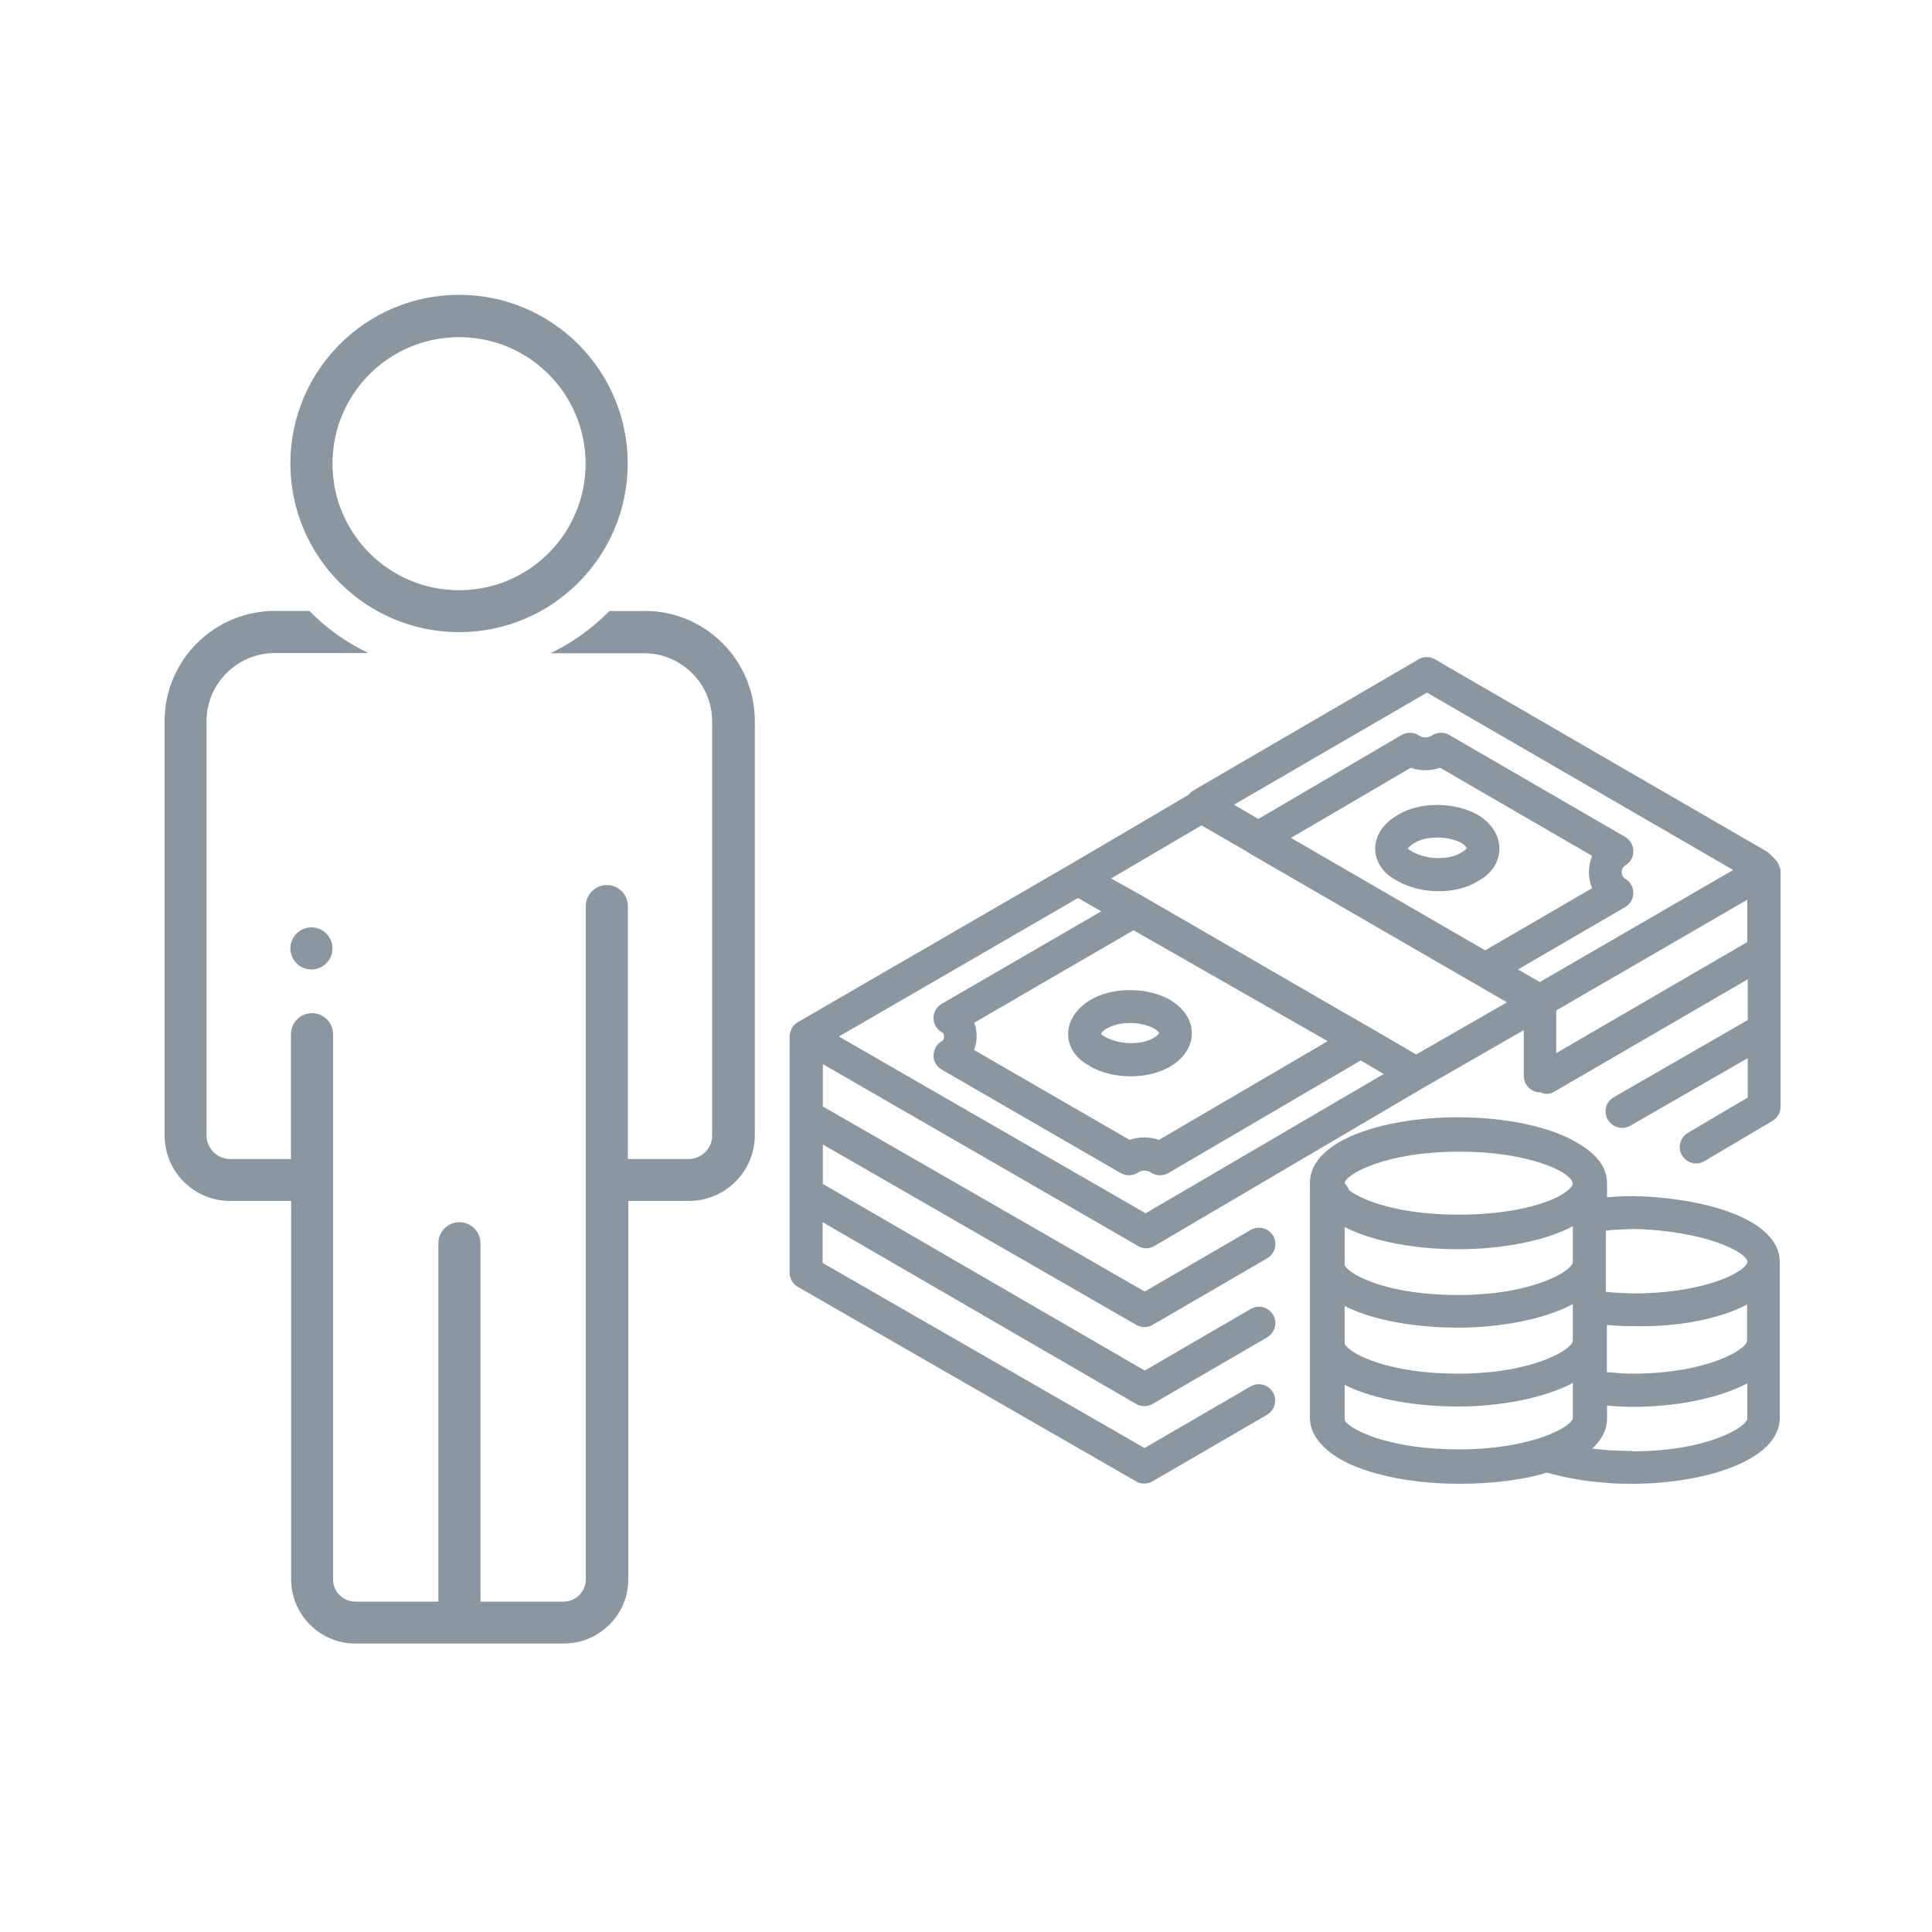 <?xml version="1.0" encoding="UTF-8"?><svg id="_レイヤー_2" xmlns="http://www.w3.org/2000/svg" viewBox="0 0 100 100"><defs><style>.cls-1{fill:#fff;}.cls-2{fill:#8b97a0;}</style></defs><g id="_レイヤー_1-2"><rect class="cls-1" width="100" height="100"/><path class="cls-2" d="M76.56,42.22s-.02-.01-.03-.02c-1.23-.72-3.1-.71-4.21,0-.75.44-1.16,1.08-1.14,1.78.02.67.46,1.27,1.14,1.61.62.36,1.39.54,2.15.54s1.49-.18,2.04-.53c.68-.37,1.08-.96,1.1-1.62.02-.68-.36-1.32-1.05-1.76ZM75.64,44.13c-.61.39-1.79.38-2.52-.04-.16-.08-.23-.16-.25-.16,0,0,0,0,0,0,0-.03.08-.14.33-.29.61-.39,1.77-.38,2.46,0,.2.13.25.24.25.26,0,.02-.05.1-.27.22Z"/><path class="cls-2" d="M56.4,55.18c.61.36,1.38.53,2.13.53s1.53-.18,2.11-.55c.68-.43,1.05-1.03,1.05-1.68s-.37-1.24-1.05-1.68c0,0-.02-.01-.03-.02-1.23-.72-3.1-.71-4.24.02-.72.46-1.12,1.12-1.08,1.81.03.65.46,1.23,1.11,1.56ZM57.29,53.24c.61-.39,1.77-.38,2.46,0,.18.12.25.22.25.22,0,.03-.07.13-.27.25-.61.39-1.79.38-2.52-.04-.16-.08-.21-.15-.22-.15.01-.04.08-.16.3-.29Z"/><path class="cls-2" d="M84.57,61.91s-.02,0-.04,0c-.01,0-.03,0-.04,0-.46,0-.89.03-1.31.06v-.73c0-.83-.56-1.51-1.46-2.04-1.46-.91-3.87-1.37-6.27-1.37-3.8,0-7.65,1.17-7.65,3.41v12.15c0,.56.26,1.05.7,1.48,1.24,1.27,4.14,1.93,7.02,1.93,1.75,0,3.33-.2,4.54-.58.15.04.31.08.46.12.12.03.24.06.37.09.28.06.56.11.85.16.09.01.17.03.25.04.34.05.68.08,1.03.11.06,0,.12.01.18.02.41.03.83.04,1.27.04,3.71,0,7.65-1.19,7.65-3.41v-8.07c0-2.23-3.91-3.33-7.57-3.41ZM84.11,63.63c.14,0,.27-.02.41-.02,3.85.09,5.93,1.25,5.93,1.71,0,.04-.04.09-.07.14-.02.03-.05.06-.08.1-.51.52-2.46,1.38-5.75,1.39-.14,0-.26-.01-.4-.02-.26,0-.53-.02-.78-.04-.08,0-.17-.02-.25-.03v-3.16c.08,0,.17-.02.25-.03.24-.02.49-.03.75-.04ZM81.41,63.46v1.86c0,.44-2.04,1.71-5.94,1.71-3.51,0-5.48-.95-5.87-1.52v-2c1.48.76,3.68,1.15,5.87,1.15s4.43-.4,5.9-1.17c.01,0,.03-.01.04-.02ZM69.6,67.6c1.5.76,3.73,1.12,5.87,1.12s4.45-.42,5.94-1.22v1.89c0,.44-2.04,1.71-5.94,1.71-3.51,0-5.48-.95-5.87-1.52v-1.98ZM81.41,61.24c0,.17-.27.43-.76.7-.92.47-2.67.93-5.18.93-3.05,0-4.94-.73-5.64-1.26-.02-.04-.03-.08-.05-.12-.07-.1-.17-.25-.18-.25,0-.42,2.04-1.63,5.94-1.63,2.69,0,4.47.57,5.33,1.07.34.22.53.42.53.56ZM69.6,73.47v-1.79c1.5.76,3.73,1.12,5.87,1.12s4.45-.42,5.94-1.22v1.81c0,.42-2.04,1.63-5.94,1.63-3.29,0-5.25-.86-5.78-1.38-.05-.06-.08-.12-.08-.17ZM83.19,68.58c.42.04.85.06,1.31.06.02,0,.03,0,.05,0,0,0,0,0,0,0h0c2.32.06,4.48-.38,5.88-1.12v1.87c0,.44-2.04,1.71-5.95,1.71-.43,0-.87-.04-1.31-.08v-2.44ZM84.49,75.1c-.35,0-.7-.01-1.04-.03-.02,0-.05,0-.07,0-.32-.02-.64-.05-.95-.09,0,0-.01,0-.02,0,.51-.47.77-.99.77-1.57v-.66c.43.04.87.07,1.31.07,2.19,0,4.45-.42,5.95-1.22v1.81c0,.44-2.04,1.71-5.95,1.71Z"/><path class="cls-2" d="M92.1,44.91s0-.08-.02-.12c-.04-.11-.1-.22-.19-.3,0,0,0,0,0,0l-.32-.32c-.05-.05-.11-.1-.18-.13l-16.7-9.67-.4-.24c-.27-.16-.6-.16-.87,0l-11.66,6.79c-.1.06-.17.13-.24.22l-6.16,3.62s0,0,0,0l-14.07,8.15c-.06.04-.12.08-.17.13,0,0,0,0,0,0-.07.07-.12.15-.16.24-.01.02-.02.04-.03.07-.03.09-.06.19-.06.29,0,0,0,0,0,0,0,0,0,0,0,0v12.23c0,.3.16.58.43.74l17.51,10.07c.13.08.28.11.42.11s.29-.04.43-.12l5.92-3.44c.41-.24.54-.76.31-1.16-.24-.41-.75-.54-1.16-.31l-5.49,3.19-16.66-9.58v-2.11l16.23,9.41c.13.08.28.11.43.11s.29-.04.43-.12l5.92-3.44c.41-.24.54-.76.31-1.16-.24-.41-.75-.54-1.16-.31l-5.49,3.19-16.66-9.66v-2.04l16.23,9.34c.13.08.28.11.42.11s.29-.04.43-.12l5.92-3.44c.41-.24.54-.76.31-1.16-.24-.41-.75-.54-1.16-.31l-5.49,3.19-16.66-9.58v-2.19l15.9,9.17.4.24c.13.08.29.12.44.12.18,0,.36-.06.51-.17l13.91-8.18s0,0,0,0l5.12-2.94v2.37c0,.47.38.85.85.85,0,0,0,0,0,0,.1.04.2.08.31.08.15,0,.29-.04.43-.12l10-5.81v2.11l-6.93,3.99c-.41.23-.55.75-.31,1.16.16.27.44.43.74.43.14,0,.29-.04.42-.11l6.08-3.5v2.04l-3.1,1.83c-.4.24-.54.76-.3,1.16.16.27.44.42.73.42.15,0,.3-.04.43-.12l3.52-2.08c.26-.15.42-.43.42-.73v-12.23c0-.06-.02-.12-.04-.18ZM50.42,52.94l8.25-4.79,10.05,5.74-8.73,5.11c-.49-.17-1.03-.17-1.52,0l-8.05-4.65c.08-.22.13-.46.13-.71s-.04-.49-.13-.71ZM82.41,45.97l-5.54,3.22-10.05-5.82,6.2-3.63c.49.17,1.03.17,1.52,0l7.87,4.56c-.11.26-.17.54-.17.84s.06.58.17.84ZM80.55,52.3l9.89-5.73v2.19l-9.89,5.75v-2.22ZM73.86,35.85l15.85,9.18-10.01,5.8-1.13-.65,5.55-3.23c.26-.15.42-.43.42-.73,0-.3-.15-.58-.41-.73-.17-.1-.19-.28-.19-.35s.02-.25.19-.35c.26-.15.42-.43.41-.74,0-.3-.16-.58-.42-.73l-9.11-5.28c-.28-.16-.63-.15-.9.03-.19.13-.46.13-.66,0-.27-.18-.62-.19-.9-.03l-7.42,4.35-1.26-.74,9.99-5.8ZM62.19,42.72l2.4,1.39s.03.03.05.04l7.05,4.08,6.31,3.65-4.7,2.7-2.45-1.43s0,0,0,0l-1.31-.75-10.45-6.05-1.58-.88,4.68-2.75ZM59.28,62.79l-15.86-9.14,12.38-7.17,1.2.69-8.26,4.79c-.26.15-.43.44-.42.74,0,.31.17.59.44.74.1.05.1.18.1.22s0,.16-.1.22c-.27.15-.43.43-.44.74s.16.59.42.74l9.27,5.36c.13.08.28.11.43.11.16,0,.33-.05.47-.14.19-.13.46-.13.66,0,.27.18.62.19.9.03l9.96-5.83.17.1,1.02.6-12.34,7.22Z"/><path class="cls-2" d="M33.31,31.63h-1.77c-.89.9-1.92,1.64-3.05,2.18h4.83c1.94,0,3.53,1.56,3.54,3.51v21.46c0,.67-.55,1.21-1.22,1.21,0,0,0,0,0,0h-3.14v-13.09c0-.6-.49-1.09-1.09-1.09s-1.09.49-1.09,1.09v34.78c.03.64-.45,1.18-1.09,1.22h-4.36v-18.55c0-.6-.49-1.09-1.09-1.09s-1.09.49-1.09,1.09v18.55h-4.36c-.64-.04-1.13-.58-1.09-1.22v-28.15c0-.6-.49-1.09-1.09-1.09s-1.09.49-1.09,1.09v6.46h-3.14c-.67,0-1.22-.53-1.23-1.21h0v-21.47c.01-1.94,1.6-3.51,3.54-3.51h4.83c-1.14-.55-2.17-1.28-3.05-2.18h-1.77c-3.15,0-5.71,2.54-5.72,5.69v21.46c0,1.88,1.53,3.4,3.41,3.39h3.14v19.51c-.04,1.84,1.43,3.37,3.27,3.4,0,0,0,0,0,0h10.91c1.84-.04,3.31-1.56,3.27-3.4h0v-19.51h3.14c1.88,0,3.4-1.52,3.41-3.39v-21.46c-.01-3.15-2.57-5.7-5.72-5.69Z"/><path class="cls-2" d="M23.76,32.72c4.82,0,8.73-3.91,8.73-8.73s-3.91-8.73-8.73-8.73-8.73,3.91-8.73,8.73,3.91,8.73,8.73,8.73ZM23.76,17.45c3.62,0,6.55,2.93,6.55,6.55s-2.93,6.55-6.55,6.55-6.55-2.93-6.55-6.55,2.93-6.55,6.55-6.55Z"/><path class="cls-2" d="M15.03,49.09c0,.6.49,1.09,1.09,1.09s1.09-.49,1.09-1.09-.49-1.09-1.09-1.09-1.09.49-1.09,1.09Z"/></g></svg>
